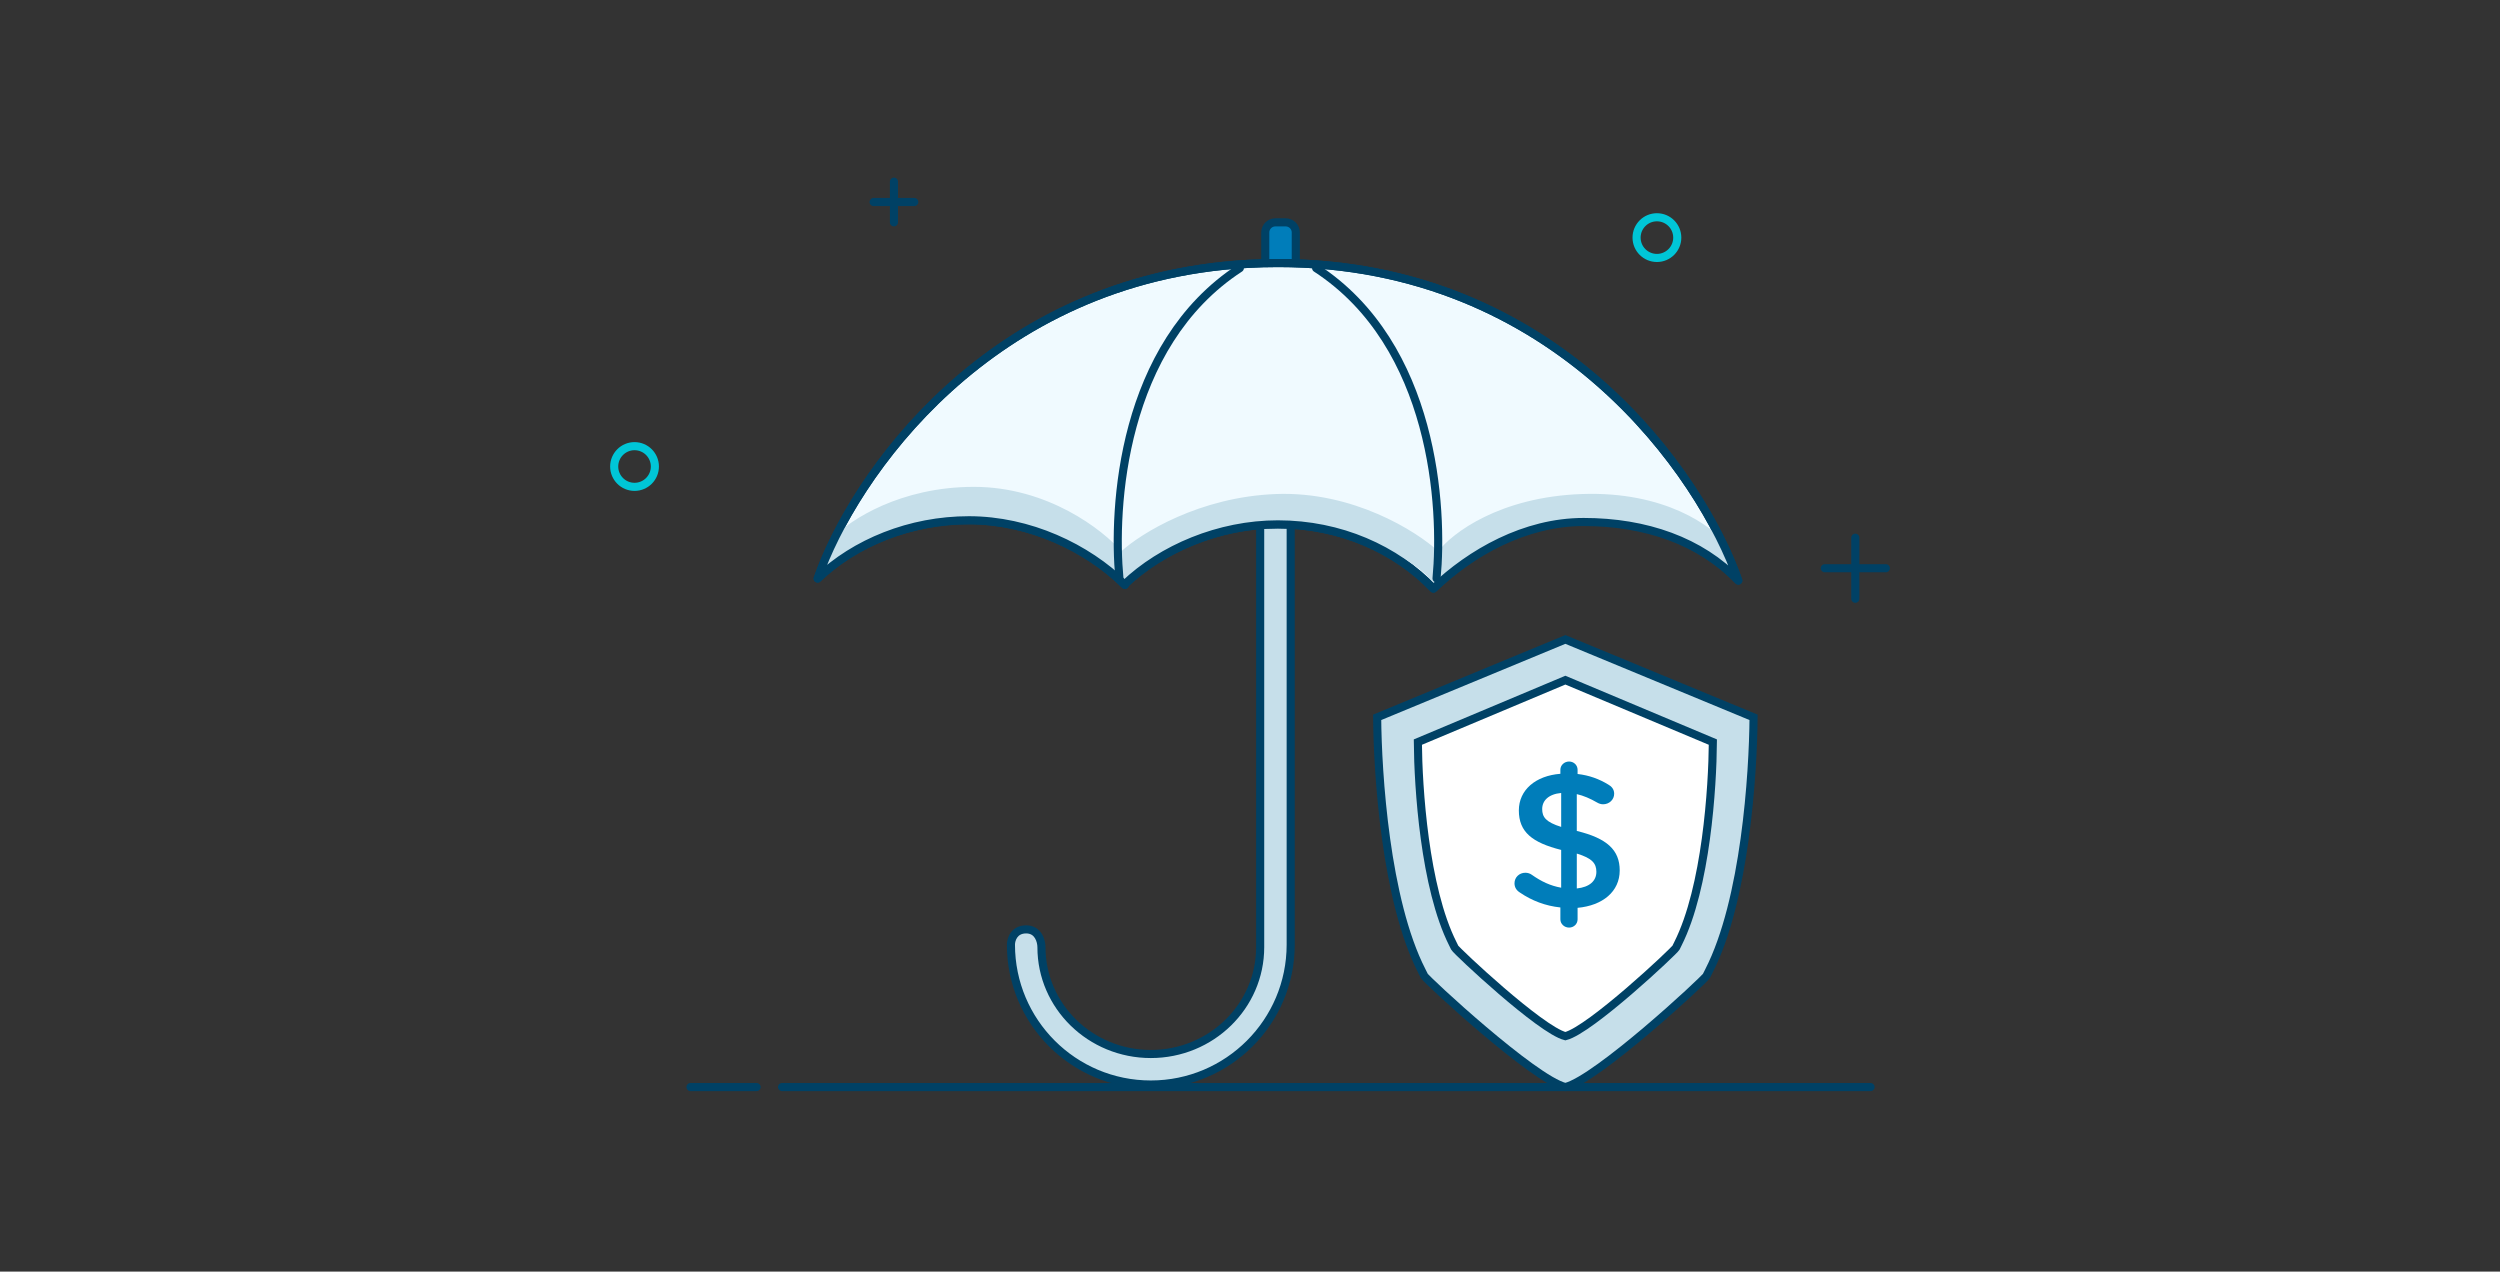 <svg width="289" height="147" viewBox="0 0 289 147" fill="none" xmlns="http://www.w3.org/2000/svg">
<rect x="0" y="0" width="289" height="147" fill="#333333" stroke="none"/>
<path d="M216.236 125.664L90.404 125.664" stroke="#004165" stroke-width="0.937" stroke-linecap="round" stroke-linejoin="round"/>
<path d="M87.464 125.664H79.82" stroke="#004165" stroke-width="0.937" stroke-linecap="round" stroke-linejoin="round"/>
<path fill-rule="evenodd" clip-rule="evenodd" d="M75.704 53.928C75.704 55.227 74.651 56.28 73.352 56.28C72.053 56.28 71 55.227 71 53.928C71 52.629 72.053 51.576 73.352 51.576C74.651 51.576 75.704 52.629 75.704 53.928Z" stroke="#00C6D7" stroke-width="0.937" stroke-linecap="round" stroke-linejoin="round"/>
<path d="M214.473 62.16V69.216" stroke="#004165" stroke-width="0.937" stroke-linecap="round" stroke-linejoin="round"/>
<path d="M218 65.688H210.944" stroke="#004165" stroke-width="0.937" stroke-linecap="round" stroke-linejoin="round"/>
<path d="M103.341 25.704V21" stroke="#004165" stroke-width="0.937" stroke-linecap="round" stroke-linejoin="round"/>
<path d="M105.692 23.352H100.988" stroke="#004165" stroke-width="0.937" stroke-linecap="round" stroke-linejoin="round"/>
<path fill-rule="evenodd" clip-rule="evenodd" d="M193.892 27.468C193.892 28.767 192.839 29.82 191.54 29.82C190.241 29.82 189.188 28.767 189.188 27.468C189.188 26.169 190.241 25.116 191.54 25.116C192.839 25.116 193.892 26.169 193.892 27.468Z" stroke="#00C6D7" stroke-width="0.937" stroke-linecap="round" stroke-linejoin="round"/>
<path d="M145.676 60.396L145.676 109.494C145.676 116.314 140.016 121.842 133.034 121.842C126.052 121.842 120.392 116.314 120.392 109.494C120.392 108.808 120.039 107.436 118.628 107.436C117.217 107.436 116.864 108.612 116.864 109.2C116.864 118.131 124.104 125.37 133.034 125.37C141.964 125.37 149.204 118.131 149.204 109.2L149.204 60.396H145.676Z" fill="#C6DFEA"/>
<path d="M145.676 109.494L145.208 109.494V109.494H145.676ZM145.676 60.396V59.928H145.208L145.208 60.396L145.676 60.396ZM149.204 60.396L149.672 60.396L149.672 59.928H149.204V60.396ZM146.144 109.494L146.144 60.396L145.208 60.396L145.208 109.494L146.144 109.494ZM145.676 60.864H149.204V59.928H145.676V60.864ZM148.736 60.396L148.736 109.2L149.672 109.2L149.672 60.396L148.736 60.396ZM148.736 109.2L148.736 109.494L149.672 109.494L149.672 109.2L148.736 109.2ZM148.736 109.2C148.736 117.872 141.706 124.902 133.034 124.902V125.838C142.223 125.838 149.672 118.389 149.672 109.2H148.736ZM133.034 124.902C124.362 124.902 117.332 117.872 117.332 109.2H116.396C116.396 118.389 123.845 125.838 133.034 125.838V124.902ZM117.332 109.2C117.332 108.981 117.402 108.642 117.597 108.371C117.775 108.124 118.075 107.904 118.628 107.904V106.968C117.77 106.968 117.188 107.336 116.837 107.824C116.502 108.288 116.396 108.831 116.396 109.2H117.332ZM118.628 107.904C119.148 107.904 119.449 108.143 119.641 108.454C119.848 108.79 119.924 109.213 119.924 109.494H120.86C120.86 109.089 120.76 108.483 120.438 107.962C120.101 107.415 119.519 106.968 118.628 106.968V107.904ZM145.208 109.494C145.208 116.045 139.768 121.374 133.034 121.374V122.31C140.264 122.31 146.144 116.583 146.144 109.494H145.208ZM133.034 121.374C126.3 121.374 120.86 116.045 120.86 109.494H119.924C119.924 116.583 125.804 122.31 133.034 122.31V121.374Z" fill="#004165"/>
<path d="M146.264 26.875C146.264 26.228 146.788 25.704 147.435 25.704H148.621C149.268 25.704 149.792 26.228 149.792 26.875V30.408H146.264V26.875Z" fill="#007DBA" stroke="#004165" stroke-width="0.937" stroke-linecap="round" stroke-linejoin="round"/>
<path d="M112.009 60.142C105.209 60.142 98.847 62.75 94.52 66.879C98.59 55.164 114.283 32.16 144.279 30.503C145.41 30.44 146.562 30.408 147.734 30.408C179.985 30.408 196.725 54.954 200.948 67.111C196.597 62.565 190.147 60.142 182.961 60.142C176.161 60.142 170.029 63.912 165.703 68.04C161.351 63.495 154.911 60.617 147.725 60.617C140.926 60.617 134.315 63.436 129.988 67.564C130.029 67.606 130.075 67.653 129.996 67.576C125.657 63.293 118.953 60.142 112.009 60.142Z" fill="#F0FAFF"/>
<path d="M112.009 60.142C105.209 60.142 98.847 62.75 94.52 66.879C98.59 55.164 114.283 32.16 144.279 30.503C145.41 30.44 146.562 30.408 147.734 30.408C179.985 30.408 196.725 54.954 200.948 67.111C196.597 62.565 190.147 60.142 182.961 60.142C176.161 60.142 170.029 63.912 165.703 68.04C161.351 63.495 154.911 60.617 147.725 60.617C140.925 60.617 134.313 63.437 129.987 67.565C129.84 67.412 130.148 67.725 129.996 67.576C125.657 63.293 118.953 60.142 112.009 60.142Z" stroke="#004165" stroke-width="0.937" stroke-linecap="round" stroke-linejoin="round"/>
<path d="M111.3 60.004C105.505 59.673 98.091 63.728 95.108 65.797L96.386 62.073C98.233 60.142 104.056 56.28 112.579 56.28C121.101 56.28 127.493 61.245 129.624 63.728C131.896 61.659 138.657 57.439 147.521 57.108C156.384 56.777 163.713 61.383 166.27 63.728C167.832 61.659 173.344 57.439 182.889 57.108C192.434 56.777 197.945 60.832 199.508 62.901L200.36 66.211C197.661 64.142 190.474 60.004 183.315 60.004C176.156 60.004 168.685 64.969 165.844 67.452L165.418 67.038C161.668 62.735 152.208 61.107 147.947 60.832C139.083 60.501 132.606 65.107 130.476 67.452L129.624 66.624C125.788 63.314 118.544 60.418 111.3 60.004Z" fill="#C6DFEA"/>
<path d="M112.009 60.142C105.209 60.142 98.847 62.75 94.52 66.879C98.59 55.164 114.283 32.16 144.279 30.503C145.41 30.44 146.562 30.408 147.734 30.408C179.985 30.408 196.725 54.954 200.948 67.111C196.597 62.565 190.254 60.343 183.068 60.343C176.268 60.343 170.029 63.912 165.703 68.04C161.351 63.495 154.911 60.617 147.725 60.617C140.925 60.617 134.313 63.437 129.987 67.565C129.84 67.412 130.148 67.725 129.996 67.576C125.657 63.293 118.953 60.142 112.009 60.142Z" stroke="#004165" stroke-width="0.937" stroke-linecap="round" stroke-linejoin="round"/>
<path d="M166.065 66.864C166.838 58.736 165.844 39.905 152.144 30.996" stroke="#004165" stroke-width="0.937" stroke-linecap="round" stroke-linejoin="round"/>
<path d="M129.404 66.864C128.631 58.736 129.625 39.905 143.325 30.996" stroke="#004165" stroke-width="0.937" stroke-linecap="round" stroke-linejoin="round"/>
<path d="M180.956 73.92L159.2 82.925C159.248 89.458 160.182 104.072 164.353 112.228C164.38 112.28 164.387 112.317 164.639 112.799C164.891 113.282 177.283 124.759 180.956 125.664C184.63 124.759 197.021 113.282 197.273 112.799C197.525 112.317 197.533 112.28 197.56 112.228C201.73 104.072 202.665 89.458 202.712 82.925L180.956 73.92Z" fill="#C6DFEA" stroke="#004165" stroke-width="0.937"/>
<path d="M180.956 78.624L163.904 85.787C163.941 90.984 164.674 102.608 167.943 109.096C167.964 109.138 167.97 109.167 168.167 109.551C168.364 109.935 178.077 119.064 180.956 119.784C183.835 119.064 193.548 109.935 193.745 109.551C193.942 109.167 193.948 109.138 193.969 109.096C197.238 102.608 197.971 90.984 198.008 85.787L180.956 78.624Z" fill="white" stroke="#004165" stroke-width="0.937"/>
<path fill-rule="evenodd" clip-rule="evenodd" d="M180.38 88.985C180.38 88.453 180.837 88.032 181.386 88.032C181.935 88.032 182.369 88.453 182.369 88.985V89.473C183.718 89.628 184.861 90.049 185.912 90.692C186.278 90.892 186.598 91.224 186.598 91.756C186.598 92.443 186.027 92.975 185.318 92.975C185.089 92.975 184.861 92.909 184.632 92.776C183.832 92.31 183.055 91.978 182.277 91.8V96.057C185.752 96.899 187.238 98.251 187.238 100.623C187.238 103.062 185.272 104.68 182.369 104.946V106.276C182.369 106.808 181.935 107.229 181.386 107.229C180.837 107.229 180.38 106.808 180.38 106.276V104.902C178.666 104.724 177.088 104.126 175.694 103.173C175.305 102.929 175.076 102.574 175.076 102.108C175.076 101.421 175.625 100.889 176.334 100.889C176.608 100.889 176.882 100.978 177.088 101.133C178.163 101.887 179.214 102.397 180.471 102.618V98.251C177.134 97.409 175.579 96.19 175.579 93.685C175.579 91.313 177.522 89.672 180.38 89.451V88.985ZM184.541 100.779C184.541 99.803 184.038 99.205 182.278 98.673V102.707C183.741 102.552 184.541 101.843 184.541 100.779ZM180.472 95.591C178.711 95.037 178.277 94.46 178.277 93.529C178.277 92.554 179.009 91.8 180.472 91.667V95.591Z" fill="#007DBA"/>
</svg>
